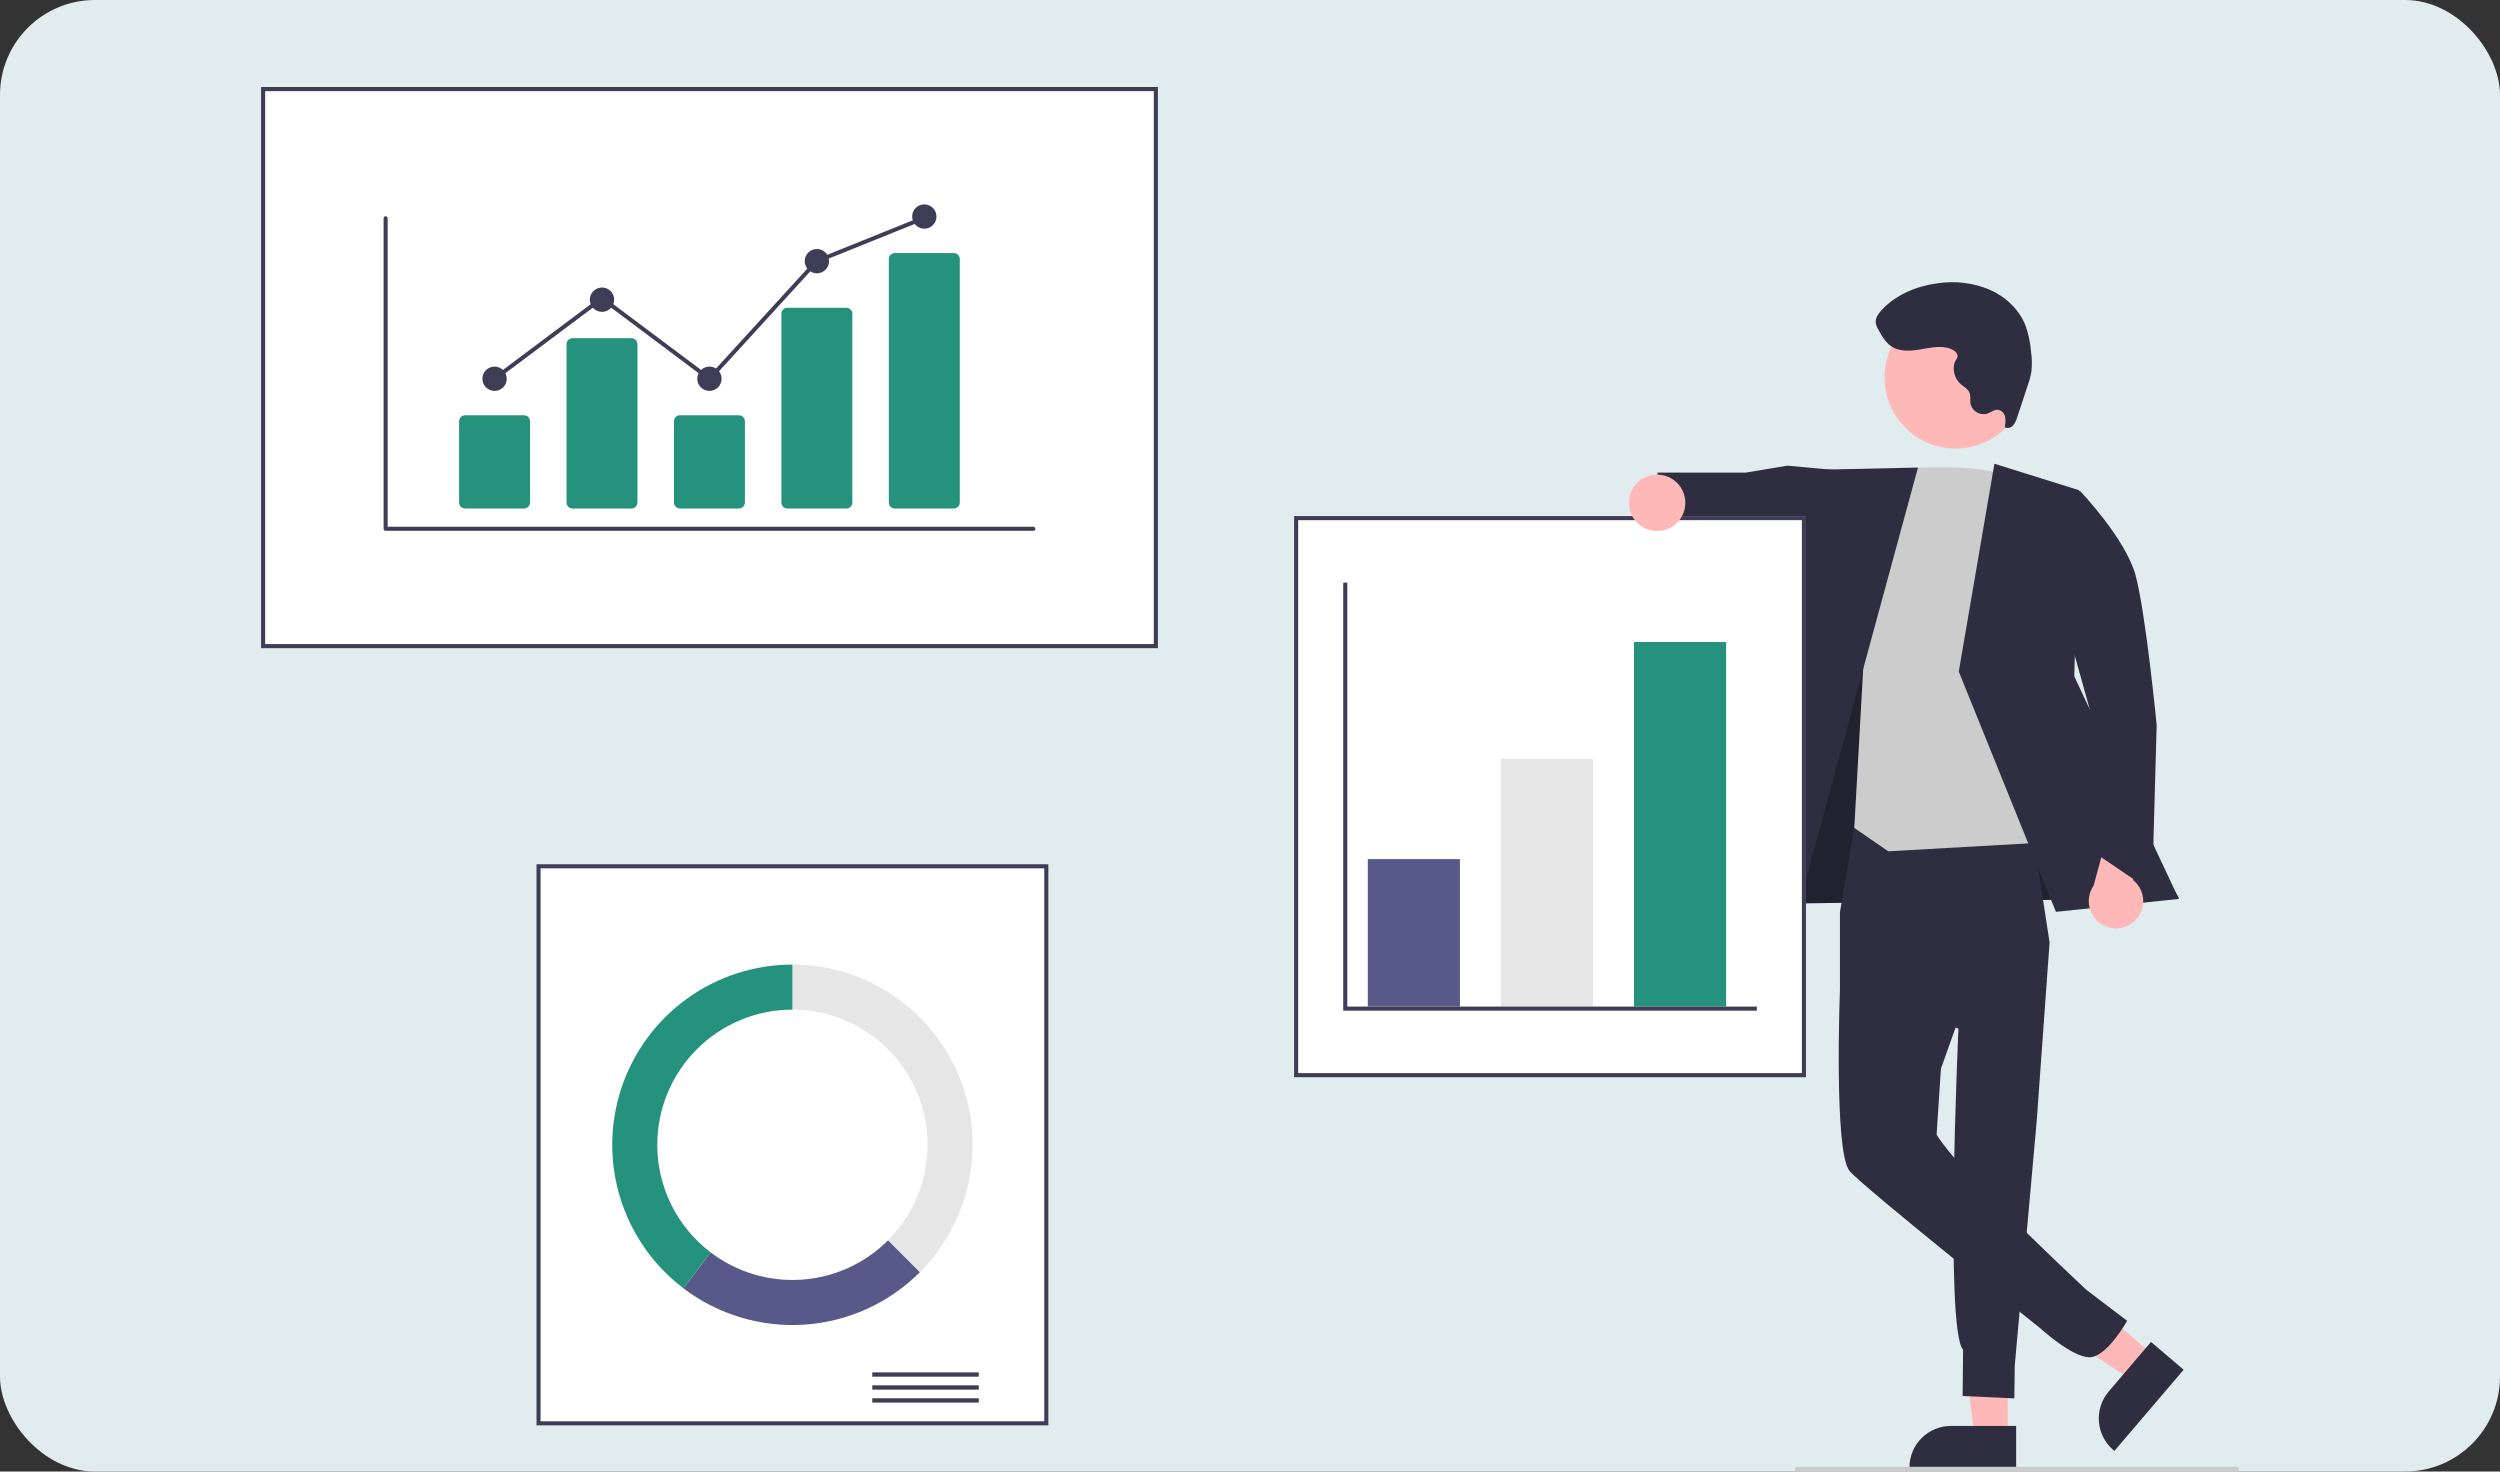 <svg width="632" height="372" viewBox="0 0 632 372" fill="none" xmlns="http://www.w3.org/2000/svg">
    <rect x="0" y="0" width="632" height="372" fill="#333333" stroke="none"/>
    <rect width="632" height="372" rx="24" fill="#E1ECEF"/>
    <g clip-path="url(#clip0_3_4079)">
        <path d="M507.55 363.201L499.185 363.201L495.205 330.93L507.551 330.931L507.55 363.201Z" fill="#FFB8B8"/>
        <path d="M509.683 371.311L482.711 371.31V370.969C482.711 368.184 483.817 365.514 485.786 363.544C487.755 361.575 490.425 360.469 493.209 360.469H493.21L509.684 360.47L509.683 371.311Z" fill="#2F2E41"/>
        <path d="M544.469 342.632L539.039 348.997L511.912 331.077L519.926 321.684L544.469 342.632Z" fill="#FFB8B8"/>
        <path d="M552.022 346.273L534.514 366.795L534.254 366.573C532.136 364.766 530.823 362.19 530.603 359.414C530.384 356.638 531.275 353.889 533.082 351.77L533.083 351.769L543.776 339.236L552.022 346.273Z" fill="#2F2E41"/>
        <path d="M448.155 204.497L445.551 228.516L550.811 227.014L504.907 152.204L467.426 150.857L448.155 204.497Z" fill="#2F2E41"/>
        <path opacity="0.28" d="M448.155 204.497L445.551 228.516L550.811 227.014L504.907 152.204L467.426 150.857L448.155 204.497Z" fill="black"/>
        <path d="M468.853 208.621L465.137 230.598V250.242L495.098 260.024C495.098 260.024 491.591 336.325 496.267 341.185L496.152 352.916L509.223 353.51L509.329 345.254L514.87 283.54L518.134 238.23L512.843 203.877L468.853 208.621Z" fill="#2F2E41"/>
        <path d="M492.066 227.539L465.137 250.242C465.137 250.242 463.561 291.203 467.563 296.007C471.001 300.132 515.709 335.72 515.709 335.72C515.709 335.72 523.655 343.01 528.108 343.126C532.561 343.242 537.74 333.901 537.74 333.901L527.427 326.064C527.427 326.064 500.71 301.121 492.778 291.203C489.576 287.2 489.576 286.8 489.576 286.8L490.669 270.153L501.675 239.258L492.066 227.539Z" fill="#2F2E41"/>
        <path d="M463.476 118.791L451.866 117.718L441.335 119.473L419.035 119.48L417.135 135.645L437.485 140.2L442.445 137.769L463.117 145.647L463.476 118.791Z" fill="#2F2E41"/>
        <path d="M477.343 118.74C477.343 118.74 501.983 116.431 507.586 120.834C513.189 125.238 525.196 212.504 525.196 212.504L477.343 215.205L468.764 209.301L471.199 165.735L477.343 118.74Z" fill="#CCCCCC"/>
        <path d="M484.864 118.197L457.684 118.793L432.343 233.319L452.355 237.723L484.864 118.197Z" fill="#2F2E41"/>
        <path d="M504.186 117.229L525.596 123.931L524.38 170.986L550.811 227.244L519.739 230.517L495.179 169.77L504.186 117.229Z" fill="#2F2E41"/>
        <path d="M539.491 232.958C540.242 232.297 540.838 231.48 541.239 230.563C541.639 229.647 541.834 228.654 541.809 227.654C541.785 226.654 541.541 225.672 541.096 224.776C540.65 223.881 540.014 223.094 539.232 222.471L543.539 207.442L535.046 202.597L529.262 223.906C528.302 225.289 527.884 226.977 528.086 228.649C528.287 230.321 529.095 231.86 530.356 232.976C531.617 234.092 533.243 234.707 534.927 234.703C536.611 234.7 538.235 234.079 539.491 232.958Z" fill="#FFB8B8"/>
        <path d="M513.189 125.238L525.858 124.139C525.858 124.139 537.231 136.036 539.818 145.248C542.406 154.46 545.207 183.282 545.207 183.282L544.039 225.445L529.23 215.387L528.237 179.121L513.189 125.238Z" fill="#2F2E41"/>
        <path d="M510.133 104.045C514.891 95.341 511.692 84.428 502.99 79.669C494.287 74.911 483.376 78.11 478.619 86.814C473.861 95.519 477.06 106.432 485.762 111.19C494.465 115.948 505.376 112.749 510.133 104.045Z" fill="#FFB8B8"/>
        <path d="M492.374 87.931C490.018 87.387 487.572 87.99 485.185 88.381C482.799 88.772 480.169 88.901 478.15 87.57C476.66 86.586 475.743 84.959 474.882 83.394C474.523 82.835 474.284 82.208 474.179 81.551C474.078 80.394 474.814 79.338 475.596 78.478C479.227 74.486 484.534 72.301 489.885 71.607C494.298 70.949 498.807 71.5 502.932 73.201C506.995 74.983 510.487 78.246 512.084 82.385C512.819 84.503 513.279 86.708 513.45 88.944C513.692 90.589 513.723 92.258 513.543 93.911C513.327 95.136 513.005 96.341 512.58 97.51L509.935 105.5C509.744 106.255 509.389 106.958 508.894 107.559C508.64 107.854 508.297 108.058 507.917 108.141C507.537 108.224 507.141 108.182 506.787 108.021C506.998 107.153 507.031 106.251 506.882 105.371C506.799 104.932 506.587 104.527 506.272 104.21C505.958 103.893 505.555 103.677 505.117 103.591C504.142 103.487 503.309 104.243 502.384 104.569C501.961 104.695 501.517 104.735 501.078 104.689C500.638 104.643 500.213 104.511 499.825 104.301C499.437 104.09 499.094 103.805 498.816 103.462C498.538 103.118 498.33 102.724 498.205 102.3C498.179 102.215 498.157 102.129 498.139 102.042C497.993 101.128 498.238 100.15 497.892 99.293C497.486 98.287 496.411 97.761 495.603 97.039C494.866 96.358 494.338 95.481 494.082 94.511C493.826 93.541 493.852 92.518 494.157 91.562C494.373 90.897 494.984 90.594 494.862 89.831C494.702 88.829 493.225 88.128 492.374 87.931Z" fill="#2F2E41"/>
        <path d="M292.721 163.857H66V22H292.721V163.857Z" fill="white"/>
        <path d="M292.721 163.857H66V22H292.721V163.857ZM67.035 162.822H291.685V23.035H67.035V162.822Z" fill="#3F3D56"/>
        <path d="M265.028 360.334H135.621V218.477H265.028V360.334Z" fill="white"/>
        <path d="M265.028 360.334H135.621V218.477H265.028V360.334ZM136.656 359.299H263.992V219.513H136.656V359.299Z" fill="#3F3D56"/>
        <path d="M247.428 346.937H220.512V348.028H247.428V346.937Z" fill="#3F3D56"/>
        <path d="M247.428 350.211H220.512V351.302H247.428V350.211Z" fill="#3F3D56"/>
        <path d="M247.428 353.485H220.512V354.576H247.428V353.485Z" fill="#3F3D56"/>
        <path d="M200.324 243.846V255.236C207.081 255.236 213.686 257.24 219.304 260.995C224.923 264.749 229.301 270.086 231.887 276.33C234.473 282.573 235.149 289.444 233.831 296.072C232.513 302.7 229.259 308.789 224.481 313.568L232.534 321.622C238.904 315.25 243.243 307.132 245 298.294C246.758 289.456 245.856 280.296 242.408 271.971C238.96 263.646 233.122 256.53 225.631 251.524C218.14 246.518 209.333 243.846 200.324 243.846Z" fill="#E6E6E6"/>
        <path d="M232.534 321.622L224.481 313.568C218.64 319.411 210.88 322.939 202.638 323.498C194.396 324.056 186.231 321.609 179.655 316.608L172.762 325.678C181.532 332.345 192.419 335.607 203.409 334.861C214.398 334.115 224.745 329.412 232.534 321.622Z" fill="#575A89"/>
        <path d="M166.161 289.406C166.161 284.919 167.044 280.475 168.761 276.33C170.478 272.184 172.995 268.417 176.167 265.244C179.339 262.071 183.105 259.554 187.25 257.837C191.395 256.12 195.838 255.236 200.324 255.236V243.846C190.789 243.846 181.493 246.839 173.749 252.403C166.004 257.967 160.201 265.822 157.157 274.861C154.112 283.899 153.981 293.665 156.781 302.782C159.58 311.899 165.17 319.908 172.762 325.679L179.655 316.608C175.458 313.424 172.056 309.311 169.715 304.591C167.373 299.872 166.157 294.674 166.161 289.406Z" fill="#25927E"/>
        <path d="M456.55 272.321H327.143V130.464H456.55V272.321Z" fill="white"/>
        <path d="M456.55 272.321H327.143V130.464H456.55V272.321ZM328.178 271.286H455.514V131.499H328.178V271.286Z" fill="#3F3D56"/>
        <path d="M369.071 217.183H345.777V254.459H369.071V217.183Z" fill="#575A89"/>
        <path d="M402.717 191.814H379.423V254.459H402.717V191.814Z" fill="#E6E6E6"/>
        <path d="M436.362 162.304H413.069V254.459H436.362V162.304Z" fill="#25927E"/>
        <path d="M444.126 255.495H339.566V147.29H340.601V254.459H444.126V255.495Z" fill="#3F3D56"/>
        <path d="M418.917 134.24C422.855 134.24 426.047 131.048 426.047 127.11C426.047 123.172 422.855 119.979 418.917 119.979C414.98 119.979 411.788 123.172 411.788 127.11C411.788 131.048 414.98 134.24 418.917 134.24Z" fill="#FFB8B8"/>
        <path d="M565.406 372H454.307C454.149 372 453.998 371.937 453.887 371.826C453.775 371.714 453.713 371.563 453.713 371.406C453.713 371.248 453.775 371.097 453.887 370.986C453.998 370.874 454.149 370.812 454.307 370.812H565.406C565.564 370.812 565.715 370.874 565.826 370.986C565.937 371.097 566 371.248 566 371.406C566 371.563 565.937 371.714 565.826 371.826C565.715 371.937 565.564 372 565.406 372Z" fill="#CCCCCC"/>
        <path d="M261.235 134.189H97.486C97.35 134.189 97.22 134.135 97.124 134.039C97.028 133.943 96.974 133.813 96.974 133.677V55.177C96.974 55.041 97.028 54.911 97.124 54.815C97.22 54.718 97.35 54.664 97.486 54.664C97.622 54.664 97.752 54.718 97.848 54.815C97.945 54.911 97.999 55.041 97.999 55.177V133.164H261.235C261.302 133.164 261.369 133.177 261.431 133.203C261.494 133.228 261.55 133.266 261.598 133.314C261.646 133.361 261.684 133.418 261.71 133.48C261.735 133.542 261.749 133.609 261.749 133.677C261.749 133.744 261.735 133.811 261.71 133.873C261.684 133.936 261.646 133.992 261.598 134.04C261.55 134.087 261.494 134.125 261.431 134.151C261.369 134.176 261.302 134.189 261.235 134.189Z" fill="#3F3D56"/>
        <path d="M132.472 128.551H117.578C117.175 128.551 116.788 128.39 116.503 128.105C116.218 127.82 116.058 127.433 116.057 127.03V106.495C116.058 106.092 116.218 105.705 116.503 105.42C116.788 105.135 117.175 104.974 117.578 104.974H132.472C132.875 104.974 133.262 105.135 133.547 105.42C133.832 105.705 133.993 106.092 133.993 106.495V127.03C133.993 127.433 133.832 127.82 133.547 128.105C133.262 128.39 132.875 128.551 132.472 128.551Z" fill="#25927E"/>
        <path d="M159.632 128.551H144.739C144.335 128.551 143.949 128.39 143.664 128.105C143.378 127.82 143.218 127.433 143.218 127.03V87.018C143.218 86.615 143.378 86.228 143.664 85.943C143.949 85.657 144.335 85.497 144.739 85.496H159.632C160.036 85.497 160.422 85.657 160.707 85.943C160.993 86.228 161.153 86.615 161.154 87.018V127.03C161.153 127.433 160.993 127.82 160.707 128.105C160.422 128.39 160.036 128.551 159.632 128.551Z" fill="#25927E"/>
        <path d="M186.792 128.551H171.899C171.496 128.551 171.109 128.39 170.824 128.105C170.539 127.82 170.378 127.433 170.378 127.03V106.495C170.378 106.092 170.539 105.705 170.824 105.42C171.109 105.135 171.496 104.974 171.899 104.974H186.792C187.196 104.974 187.582 105.135 187.868 105.42C188.153 105.705 188.313 106.092 188.314 106.495V127.03C188.313 127.433 188.153 127.82 187.868 128.105C187.582 128.39 187.196 128.551 186.792 128.551Z" fill="#25927E"/>
        <path d="M213.953 128.551H199.059C198.665 128.56 198.284 128.412 197.999 128.139C197.714 127.867 197.548 127.493 197.538 127.099V79.261C197.548 78.866 197.714 78.492 197.999 78.22C198.284 77.948 198.665 77.8 199.059 77.808H213.953C214.347 77.8 214.728 77.948 215.014 78.22C215.299 78.492 215.464 78.866 215.474 79.261V127.099C215.464 127.493 215.299 127.867 215.014 128.139C214.728 128.412 214.347 128.56 213.953 128.551Z" fill="#25927E"/>
        <path d="M241.113 128.551H226.219C225.816 128.551 225.43 128.39 225.144 128.105C224.859 127.82 224.699 127.433 224.698 127.03V65.49C224.699 65.087 224.859 64.7 225.144 64.415C225.43 64.13 225.816 63.97 226.219 63.969H241.113C241.516 63.97 241.903 64.13 242.188 64.415C242.473 64.7 242.634 65.087 242.634 65.49V127.03C242.634 127.433 242.473 127.82 242.188 128.105C241.903 128.39 241.516 128.551 241.113 128.551Z" fill="#25927E"/>
        <path d="M125.025 98.823C126.723 98.823 128.1 97.446 128.1 95.748C128.1 94.049 126.723 92.672 125.025 92.672C123.327 92.672 121.95 94.049 121.95 95.748C121.95 97.446 123.327 98.823 125.025 98.823Z" fill="#3F3D56"/>
        <path d="M152.186 78.833C153.884 78.833 155.26 77.456 155.26 75.758C155.26 74.059 153.884 72.683 152.186 72.683C150.487 72.683 149.111 74.059 149.111 75.758C149.111 77.456 150.487 78.833 152.186 78.833Z" fill="#3F3D56"/>
        <path d="M179.346 98.823C181.044 98.823 182.42 97.446 182.42 95.748C182.42 94.049 181.044 92.672 179.346 92.672C177.648 92.672 176.271 94.049 176.271 95.748C176.271 97.446 177.648 98.823 179.346 98.823Z" fill="#3F3D56"/>
        <path d="M206.506 69.095C208.204 69.095 209.581 67.718 209.581 66.019C209.581 64.321 208.204 62.944 206.506 62.944C204.808 62.944 203.431 64.321 203.431 66.019C203.431 67.718 204.808 69.095 206.506 69.095Z" fill="#3F3D56"/>
        <path d="M233.666 57.818C235.364 57.818 236.741 56.441 236.741 54.743C236.741 53.045 235.364 51.668 233.666 51.668C231.968 51.668 230.592 53.045 230.592 54.743C230.592 56.441 231.968 57.818 233.666 57.818Z" fill="#3F3D56"/>
        <path d="M179.41 96.436L152.186 76.041L125.332 96.158L124.718 95.337L152.186 74.76L179.281 95.058L206.207 65.588L206.315 65.544L233.475 54.598L233.858 55.55L206.805 66.451L179.41 96.436Z" fill="#3F3D56"/>
    </g>
    <defs>
        <clipPath id="clip0_3_4079">
            <rect width="500" height="350" fill="white" transform="translate(66 22)"/>
        </clipPath>
    </defs>
</svg>
